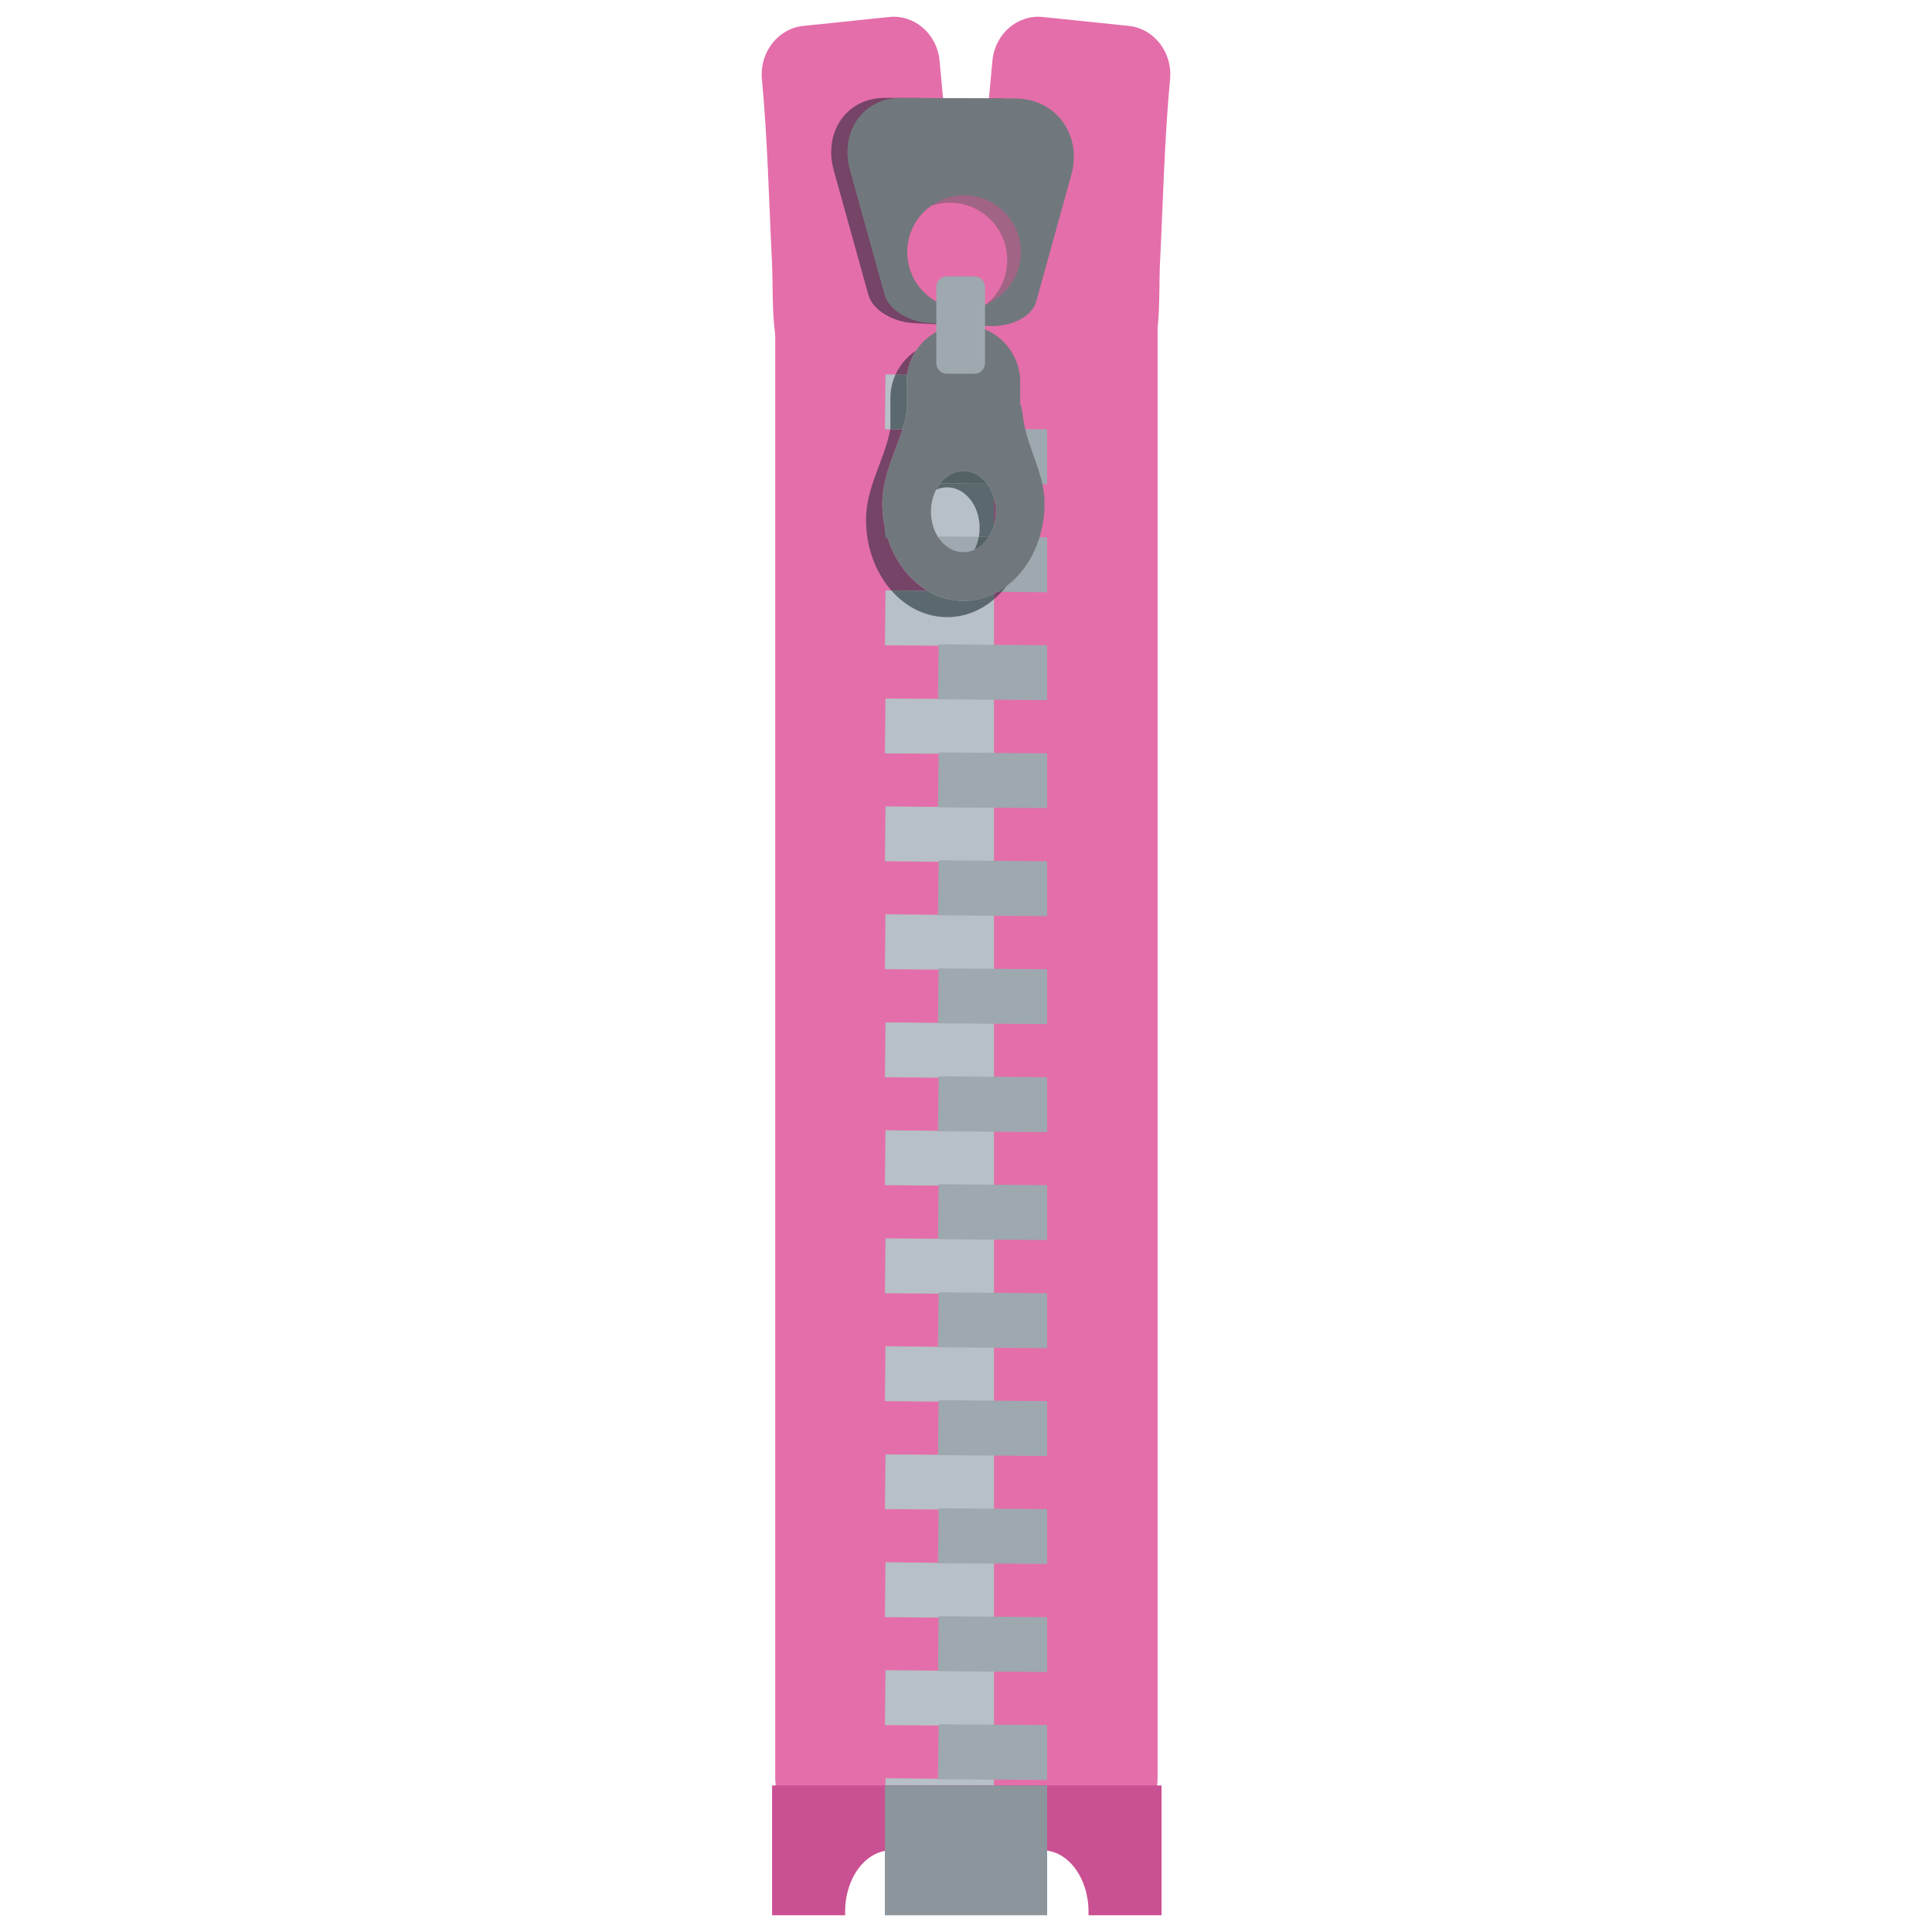 <?xml version="1.0" encoding="utf-8"?>
<!-- Generator: Adobe Illustrator 27.2.0, SVG Export Plug-In . SVG Version: 6.00 Build 0)  -->
<svg version="1.1" id="Layer_2_00000148626687237612153100000008227507344802567589_"
	 xmlns="http://www.w3.org/2000/svg" xmlns:xlink="http://www.w3.org/1999/xlink" x="0px" y="0px" viewBox="0 0 173 173"
	 enable-background="new 0 0 173 173" xml:space="preserve">
<g id="words">
	<g id="zipper">
		<g>
			<path fill="#E46EAA" d="M101.08,2.321l-7.708-0.8c-2.254-0.234-4.281,1.519-4.503,3.896l-1.098,11.757h-2.542L84.131,5.417
				c-0.222-2.377-2.248-4.13-4.503-3.896l-7.708,0.8c-2.254,0.234-3.917,2.371-3.695,4.747c0.514,5.509,0.629,10.961,0.904,16.485
				c0.087,1.745-0.013,4.21,0.287,6.439V159.16c0,2.78,2.16,5.075,4.814,5.075h24.614c2.637,0,4.814-2.296,4.814-5.075V29.38
				c0.21-2.058,0.134-4.24,0.213-5.827c0.275-5.524,0.39-10.976,0.904-16.485C104.997,4.691,103.334,2.555,101.08,2.321"/>
			<path fill="#B6C0C6" d="M79.29,159.234l-0.055,4.916l9.773,0.068v-4.899L79.29,159.234 M79.29,149.555l-0.055,4.916l9.773,0.085
				v-4.916L79.29,149.555 M79.29,139.893l-0.055,4.916l9.773,0.085v-4.916L79.29,139.893 M79.29,130.231l-0.055,4.899l9.773,0.085
				v-4.916L79.29,130.231 M79.29,120.552l-0.055,4.916l9.773,0.085v-4.916L79.29,120.552 M79.29,110.89l-0.055,4.916l9.773,0.068
				v-4.916L79.29,110.89 M79.29,101.211l-0.055,4.916l9.773,0.085v-4.916L79.29,101.211 M79.29,91.549l-0.055,4.916l9.773,0.085
				v-4.916L79.29,91.549 M79.29,81.87l-0.055,4.916l9.773,0.085v-4.916L79.29,81.87 M79.29,72.208l-0.055,4.916l9.773,0.085v-4.916
				L79.29,72.208 M79.29,62.546l-0.055,4.916l9.773,0.068v-4.916L79.29,62.546 M79.29,52.867l-0.055,4.916l9.773,0.085v-4.916
				L79.29,52.867 M79.29,43.205l-0.055,4.916l9.773,0.068v-4.916L79.29,43.205 M79.29,33.526l-0.055,4.916l9.773,0.085v-4.916
				L79.29,33.526"/>
			<path fill="#9EA8AF" d="M84.047,38.356l-0.055,4.916l9.773,0.085v-4.916L84.047,38.356 M84.047,48.035l-0.055,4.916l9.773,0.085
				V48.12L84.047,48.035 M84.047,57.697l-0.055,4.916l9.773,0.085v-4.916L84.047,57.697 M84.047,67.376l-0.055,4.916l9.773,0.068
				v-4.899L84.047,67.376 M84.047,77.038l-0.055,4.916l9.773,0.085v-4.916L84.047,77.038 M84.047,86.717l-0.055,4.916l9.773,0.068
				v-4.916L84.047,86.717 M84.047,96.379l-0.055,4.916l9.773,0.085v-4.916L84.047,96.379 M84.047,106.041l-0.055,4.916l9.773,0.085
				v-4.916L84.047,106.041 M84.047,115.72l-0.055,4.916l9.773,0.085v-4.916L84.047,115.72 M84.047,125.382l-0.055,4.916l9.773,0.085
				v-4.916L84.047,125.382 M84.047,135.061l-0.055,4.916l9.773,0.068v-4.916L84.047,135.061 M84.047,144.723l-0.055,4.916
				l9.773,0.085v-4.916L84.047,144.723 M84.047,154.402l-0.055,4.916l9.773,0.068v-4.916L84.047,154.402 M84.047,164.064v0.17h9.718
				v-0.085L84.047,164.064"/>
			<path fill="#C95092" d="M104.009,159.876V171.5h-6.538v-0.329c0-3.022-1.845-5.483-4.112-5.483H79.803
				c-2.281,0-4.127,2.46-4.127,5.483v0.329h-6.539v-11.624H104.009z"/>
			<rect x="79.235" y="159.876" fill="#8C959B" width="14.53" height="11.624"/>
			<path fill="#754467" d="M89.327,52.998c-0.105,0.059-0.211,0.114-0.319,0.167v0.495c0.239-0.203,0.467-0.423,0.684-0.659
				L89.327,52.998 M79.72,38.446l-0.006,0.033c-0.538,2.79-2.165,5.129-2.165,8.064c0,2.49,0.868,4.739,2.265,6.328l3.216,0.028
				c-1.646-0.983-2.934-2.693-3.577-4.777l-0.218-0.002l0.009-0.793c-0.157-0.714-0.241-1.465-0.241-2.238
				c0-2.421,1.107-4.437,1.797-6.635L79.72,38.446 M82.023,31.399c-0.793,0.524-1.432,1.264-1.832,2.134l1.032,0.009
				C81.324,32.76,81.605,32.031,82.023,31.399"/>
			<path fill="#5B686D" d="M79.815,52.871c1.301,1.481,3.059,2.39,5,2.39c1.562,0,3.009-0.593,4.194-1.601v-0.495
				c-0.846,0.414-1.771,0.643-2.741,0.643c-1.164,0-2.263-0.327-3.237-0.909L79.815,52.871 M79.244,47.328l-0.009,0.793l0.218,0.002
				C79.373,47.864,79.303,47.599,79.244,47.328 M80.192,33.534c-0.297,0.645-0.462,1.361-0.462,2.112v2.746l-0.009,0.054l1.08,0.009
				c0.146-0.466,0.274-0.941,0.368-1.429l0.015-0.087v-2.746c0-0.22,0.014-0.437,0.042-0.65l-1.032-0.009"/>
			<path fill="#546165" d="M90.148,52.459c-0.263,0.2-0.537,0.38-0.821,0.539l0.365,0.003
				C89.851,52.828,90.003,52.648,90.148,52.459"/>
			<path fill="#754467" d="M89.009,44.609v2.415c0.107-0.378,0.165-0.784,0.165-1.208S89.116,44.986,89.009,44.609"/>
			<path fill="#5B686D" d="M84.189,43.274c-0.138,0.177-0.262,0.371-0.369,0.58c0.31-0.14,0.645-0.217,0.995-0.217
				c1.598,0,2.906,1.627,2.906,3.632c0,0.274-0.024,0.541-0.071,0.798l0.891,0.008c0.199-0.313,0.358-0.667,0.467-1.051v-2.415
				c-0.138-0.489-0.359-0.93-0.639-1.298l-4.18-0.036"/>
			<path fill="#546165" d="M87.65,48.067c-0.076,0.42-0.21,0.812-0.391,1.163c0.508-0.232,0.951-0.636,1.282-1.156L87.65,48.067
				 M86.268,42.183c-0.817,0-1.552,0.418-2.078,1.09l4.18,0.036C87.84,42.615,87.093,42.182,86.268,42.183"/>
			<path fill="#71787D" d="M91.673,37.796c-0.087-0.465-0.116-1.133-0.291-1.584l-0.029-0.058v-1.962
				c0-2.79-2.296-5.085-5.085-5.085c-2.804,0-5.085,2.296-5.085,5.085v2.746l-0.015,0.087c-0.538,2.79-2.165,5.129-2.165,8.064
				c0,4.809,3.24,8.718,7.265,8.718s7.265-3.909,7.265-8.718c0-2.63-1.424-4.751-1.86-7.294 M86.268,49.448
				c-1.613,0-2.906-1.627-2.906-3.632s1.293-3.633,2.906-3.633c1.598,0,2.906,1.627,2.906,3.633S87.866,49.448,86.268,49.448"/>
			<polyline fill="#71787C" points="84.446,8.793 85.229,17.174 87.771,17.174 88.552,8.815 84.446,8.793 			"/>
			<path fill="#754467" d="M79.24,8.765c-3.537,0-5.503,3.173-4.586,6.472l3.103,11.162c0.378,1.361,2.187,2.443,4.07,2.536
				l3.963,0.195c0.157-0.015,0.317-0.022,0.478-0.022c0.328,0,0.649,0.032,0.961,0.092c0.061,0.002,0.123,0.003,0.184,0.003
				c1.842,0,3.566-0.905,3.926-2.206l3.148-11.368c0.95-3.43-1.26-6.787-5.036-6.808l-0.899-0.005l-0.781,8.358h-2.542l-0.783-8.381
				l-5.174-0.028C79.261,8.765,79.251,8.765,79.24,8.765"/>
			<path fill="#414E50" d="M86.268,29.107c-0.161,0-0.321,0.008-0.478,0.022l1.348,0.066c0.03,0.001,0.06,0.003,0.09,0.004
				C86.917,29.138,86.595,29.107,86.268,29.107"/>
			<path fill="#71787D" d="M88.591,29.195l-5.311-0.261c-1.883-0.092-3.692-1.175-4.07-2.536l-3.103-11.162
				c-0.92-3.309,1.061-6.491,4.618-6.472l10.179,0.055c3.776,0.02,5.985,3.378,5.036,6.808l-3.148,11.368
				C92.414,28.36,90.534,29.289,88.591,29.195L88.591,29.195z"/>
			<path fill="#A16485" d="M91.411,22.568c0,2.078-1.25,3.865-3.051,4.65c-0.625,0.291-1.308,0.436-2.034,0.436
				c-2.804,0-5.085-2.281-5.085-5.085c0-1.7,0.843-3.226,2.15-4.141c0.828-0.596,1.845-0.944,2.935-0.944
				C89.13,17.484,91.411,19.765,91.411,22.568L91.411,22.568z"/>
			<path fill="#E46EAA" d="M90.191,23.295c0,1.584-0.712,2.993-1.831,3.923c-0.625,0.291-1.308,0.436-2.034,0.436
				c-2.804,0-5.085-2.281-5.085-5.085c0-1.7,0.843-3.226,2.15-4.141c0.509-0.174,1.075-0.276,1.656-0.276
				c2.848,0,5.144,2.296,5.144,5.144V23.295z"/>
			<path fill="#9EA8AF" d="M84.782,24.748h2.479c0.519,0,0.94,0.421,0.94,0.94v6.838c0,0.519-0.421,0.94-0.94,0.94h-2.479
				c-0.519,0-0.94-0.421-0.94-0.94v-6.838C83.842,25.169,84.263,24.748,84.782,24.748z"/>
		</g>
	</g>
</g>
</svg>
